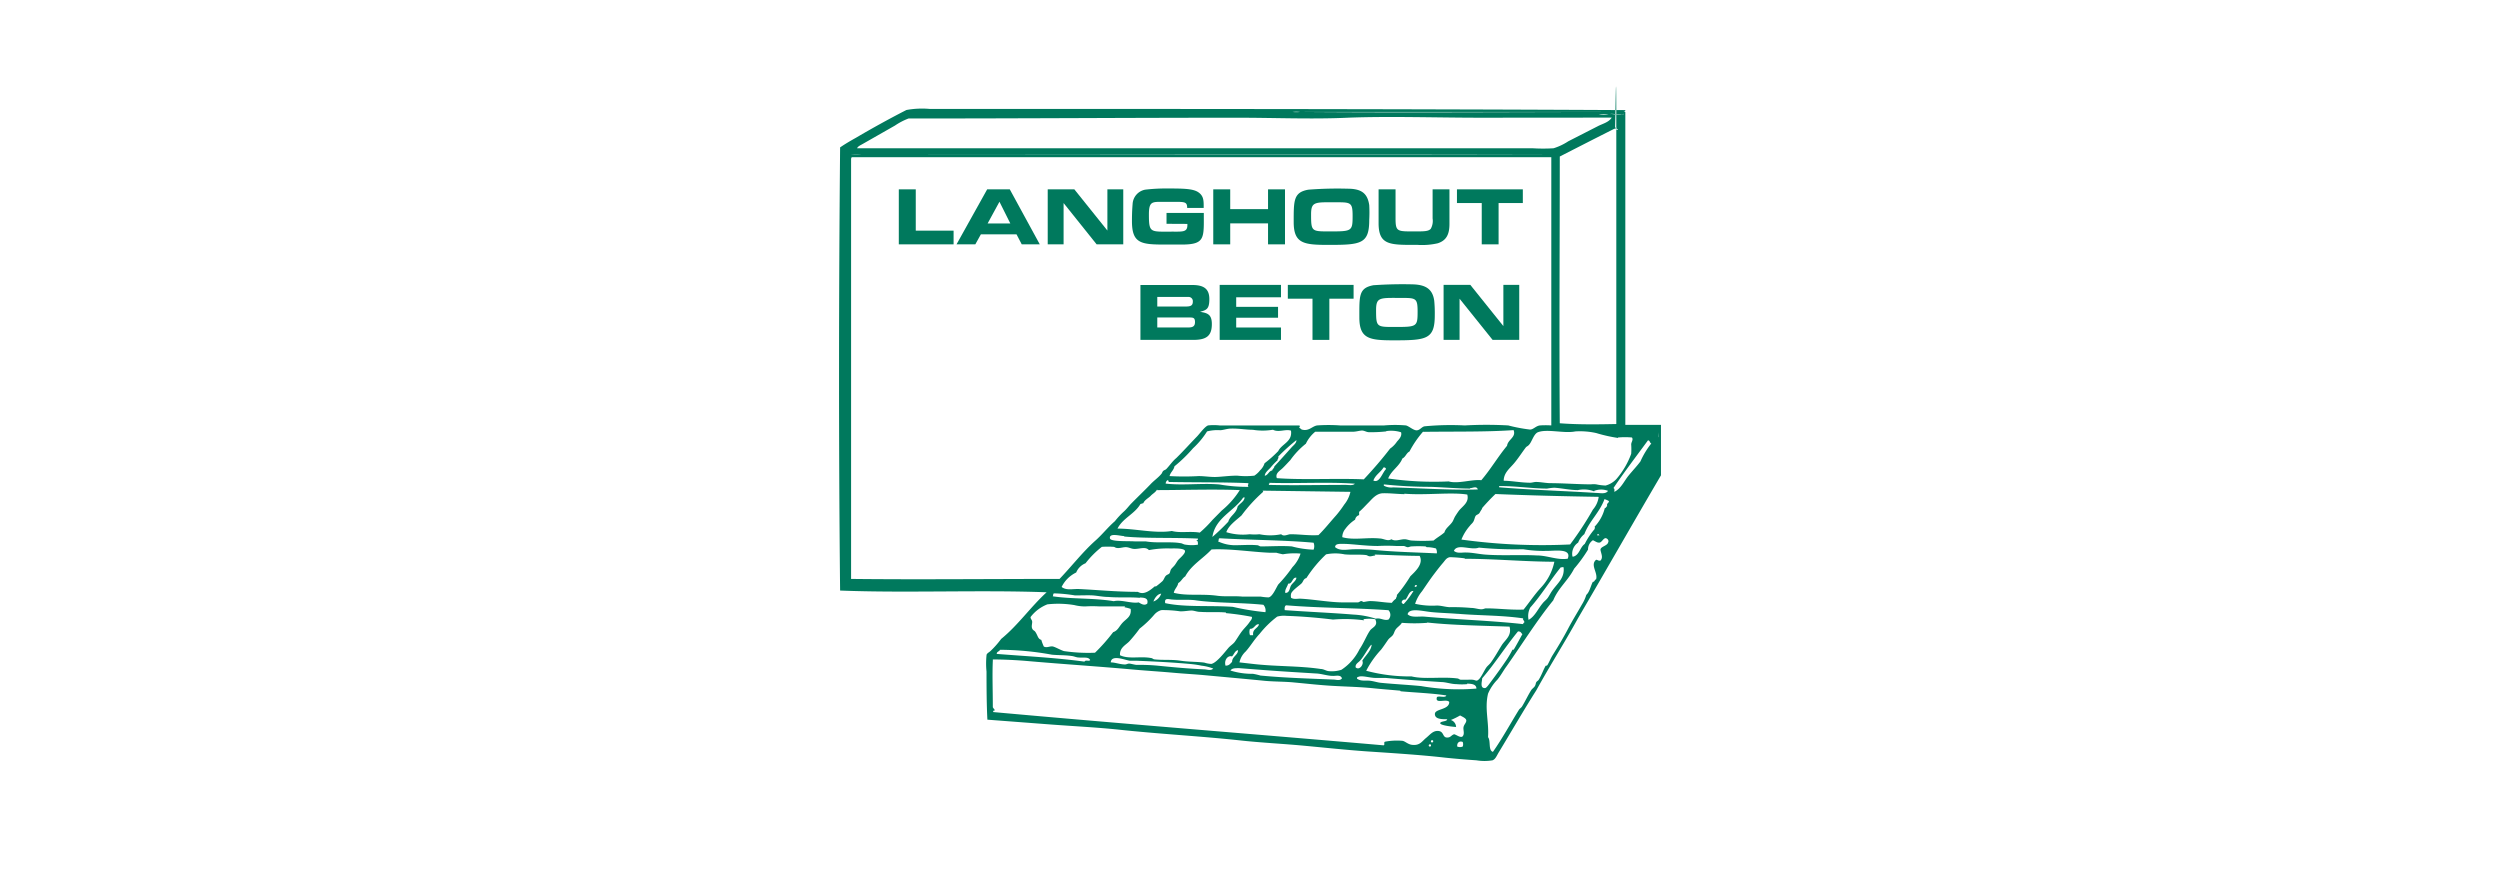 <svg height="80" viewBox="0 0 230 80" width="230" xmlns="http://www.w3.org/2000/svg"><g fill="#00795d"><path d="m149.53 10.19c-.11.2-.55.11-.86.11h-28.77c9.8.08 19.77 0 29.63 0v28.79h3.28v4.64c-2.57 4.38-5.09 8.8-7.65 13.18-1.24 2.25-2.57 4.33-3.82 6.6-1.12 1.76-2.3 3.8-3.42 5.65-.22.35-.32.68-.61.79a4.53 4.53 0 0 1 -1.47 0c-1-.07-2-.15-2.93-.25-2.19-.25-4.89-.42-7.13-.57-2-.14-3.93-.35-5.88-.53s-4-.28-5.88-.49c-3.64-.39-7.49-.59-11.26-1-2-.2-4-.3-6-.45l-5.92-.45c-.07-1.32-.08-2.86-.08-4.42a7.52 7.52 0 0 1 0-1.5c0-.16.18-.24.35-.38a8.64 8.64 0 0 0 1-1.13c1.56-1.27 2.71-2.95 4.18-4.29-6.11-.23-13 .08-19-.16-.14-13.42-.12-27.72 0-40.77.48-.33 1-.63 1.5-.91 1.46-.86 3.11-1.77 4.6-2.53a8 8 0 0 1 2.13-.1c21 0 43.09 0 64 .11zm-29.93.11a3.08 3.08 0 0 0 -.68 0 3.07 3.07 0 0 0 .68 0zm28.38.22a3.88 3.88 0 0 0 -.9 0 3.88 3.88 0 0 0 .92 0zm1.32 0c-.23.12-1.06-.15-1.2 0 .12-.12 1 .18 1.16 0 0 0 .06.09.08 0s0 0 0-.07zm-13.11.31c-4 0-8.35-.15-12.21 0-3.33.15-6.74 0-10.15 0-9.68 0-19.4.07-29 .07-.41 0-.83 0-1.24 0a5.94 5.94 0 0 0 -1.25.65l-3 1.71c-.17.1-.4.19-.49.38h62.15a15.54 15.54 0 0 0 1.93 0 5.38 5.38 0 0 0 1.35-.64l2.72-1.39c.44-.23 1-.35 1.28-.79zm12.36 1c-1.71.86-3.37 1.71-5.05 2.57 0 8.15-.06 16.6 0 24.54 1.83.14 3.74.1 5.2.07 0-9 0-18.11 0-27.06s-.09 0-.12-.08zm.3.08a.18.18 0 0 1 -.11-.22c-.27 0 0 .38.11.23zm-6.19 2.29h-63.4a6.3 6.3 0 0 0 -1 0c21.42 0 43 .06 64.37 0zm-64.36.34v38.72c6 .07 12.66 0 19.18 0 1.09-1.14 2.13-2.48 3.27-3.5.66-.58 1.17-1.25 1.82-1.81a7.33 7.33 0 0 1 .85-.91c.27-.25.45-.51.69-.75.57-.58 1.17-1.15 1.71-1.71.33-.36.71-.61 1-.95.09-.08.11-.22.19-.3s.22-.1.3-.19c.32-.34.56-.71.91-1 .69-.68 1.21-1.27 1.92-2 .26-.28.71-.9 1-1a4.7 4.7 0 0 1 1.06 0h7.31c.12 0 .09.25-.08.19.15 0 .26.16.34.19.65.18.93-.3 1.4-.38a14.86 14.86 0 0 1 2.11 0h4.07a11.47 11.47 0 0 1 2 0c.3.08.7.47 1 .45s.45-.33.72-.37a25.27 25.27 0 0 1 3.69-.08 35.55 35.55 0 0 1 4 0 14.86 14.86 0 0 0 2 .38c.31 0 .53-.33.91-.38a7.36 7.36 0 0 1 1.05 0v-24.68h-64.38s0 .06 0 .11zm38.78 25a5.56 5.56 0 0 1 -1.82 0c-.62 0-1.31-.13-2-.11-.36 0-.71.14-1 .15a3.77 3.77 0 0 0 -1.21.11 7.65 7.65 0 0 1 -1.29 1.55 13.42 13.42 0 0 1 -1.71 1.66c-.07.38-.37.54-.45.9a24 24 0 0 0 2.68 0c.53 0 1.09.1 1.62.08s1.23-.12 1.92-.12a7 7 0 0 0 1.58 0 2.17 2.17 0 0 0 .53-.49 1.53 1.53 0 0 0 .41-.65 11.2 11.2 0 0 0 1.26-1.12c.32-.67 1.32-.85 1.17-1.88-.49-.17-1.13.19-1.65-.08zm13.86.15a9.48 9.48 0 0 0 -1.27 1.85c-.29.14-.35.5-.65.64-.3.75-1 1.07-1.31 1.84a29.64 29.64 0 0 0 5.57.27c.86.25 2.13-.21 3-.11.86-1 1.53-2.16 2.37-3.17.07-.58.86-.78.6-1.44-2.55.18-5.46.12-8.31.16zm-3.42 0a12.09 12.09 0 0 1 -1.59.07c-.2 0-.4-.14-.6-.15s-.59.12-.91.11h-3.42a3.19 3.19 0 0 0 -.86 1.1 7.32 7.32 0 0 0 -1.43 1.51c-.22.23-.47.51-.72.75s-.69.47-.52.91c2.4.18 5.54 0 8 .11.86-.92 1.66-1.84 2.42-2.83a2.4 2.4 0 0 0 .63-.64c.18-.21.48-.49.38-.86a3 3 0 0 0 -1.35-.11zm21.33.6a13.76 13.76 0 0 1 -2-.45 6.89 6.89 0 0 0 -1.92-.15c-1 .21-2.57-.25-3.43.07-.34.13-.51.68-.71 1s-.31.27-.42.41c-.4.53-.69 1-1.09 1.47s-.93.86-.94 1.59c.73 0 1.6.18 2.45.18.16 0 .35-.07.52-.07.39 0 .81.09 1.25.11 1.27 0 2.63.11 3.81.11a1.93 1.93 0 0 1 .48 0 5.06 5.06 0 0 0 .86.11 2.08 2.08 0 0 0 1-.6 7.42 7.42 0 0 0 1.36-2.32 6.17 6.17 0 0 0 0-.86c0-.22.22-.43.07-.64a6.84 6.84 0 0 0 -1.28 0zm3.77-.12c0-.11 0-.48 0-.41s-.04.53 0 .45zm-35.02 1.83c.06.19-.08.19-.06.34a6 6 0 0 0 -.65.68c-.2.22-.52.45-.53.75.33-.07.35-.43.69-.49 0-.13.18-.19.19-.37.54-.58 1.1-1.21 1.61-1.78.17-.18.43-.37.42-.64a18.35 18.35 0 0 0 -1.67 1.51zm34-1.47c-1.06 1.45-2.15 2.87-3.16 4.37.13.1.08.14.08.35.62-.3.9-1 1.32-1.51s.76-.86 1.08-1.29a7.52 7.52 0 0 1 1-1.65c-.17-.07-.11-.3-.32-.28zm-24.31 2.47c-.27.45-.75.68-.94 1.21.58.27.82-.73 1.17-1.06-.05-.1-.08-.15-.23-.15zm-19.74 1.34c-.08 0 0-.19-.16-.15a.42.42 0 0 0 -.15.3c1.57.19 3.33-.06 4.94.08a15 15 0 0 0 2.67.22c-.1-.27 0-.07 0-.34-2.37-.1-4.91-.06-7.34-.11zm9.27.15h-.08v.12c2.23.06 4.79 0 7.05 0 .3 0 .66.09.86-.11-2.51-.18-5.31 0-7.88-.08zm18.42.46c-1 0-2.31-.11-3.58-.16a40.76 40.76 0 0 1 -4.28-.22h-.07v.11a1.42 1.42 0 0 0 .86.16c2.51.08 5.58.27 7.79.19-.11-.35-.47-.12-.71-.12zm11.43.26a2.6 2.6 0 0 0 -1.51-.12c-.7 0-1.44-.17-2.15-.22a5.05 5.05 0 0 0 -.68.08c-1.34 0-3-.25-4.34-.23h-.07v.11c2.84.24 6.07.34 8.93.52.37 0 .86.14 1.09-.19a1.74 1.74 0 0 0 -1.27 0zm-40.2-.21c-.15.3-.43.42-.6.61s-.59.4-.68.68l-.27.08c-.53.92-1.62 1.29-2.11 2.26 1.66 0 3.48.47 5 .22.79.21 1.65 0 2.57.15a10.77 10.77 0 0 0 1.17-1.17l.85-.86a7.84 7.84 0 0 0 1.66-1.88c-2.42-.1-5.37 0-7.61 0zm9.75.24a14.05 14.05 0 0 0 -2 2.18c-.5.45-1.19.92-1.4 1.54a5.22 5.22 0 0 0 2.15.19 4.52 4.52 0 0 0 .9 0 5 5 0 0 0 2 0c.24.25.61 0 .86 0 .85 0 1.71.14 2.57.08.57-.56 1.08-1.21 1.62-1.81a10.16 10.16 0 0 0 .75-1 2.84 2.84 0 0 0 .57-1.17l-8.08-.11zm13 .22c-.59 0-1.39-.1-2-.08s-1 .54-1.32.86-.53.57-.86.85v.3a.52.52 0 0 0 -.37.42 3.39 3.39 0 0 0 -.91.86 1.21 1.21 0 0 0 -.27.75c1 .3 2.32 0 3.43.12.38 0 .74.29 1.09.07.37.23.8 0 1.21 0 .23 0 .44.11.67.12a16.68 16.68 0 0 0 2 0c.31-.27.69-.47 1-.75.11-.41.52-.63.75-1 .09-.15.15-.35.26-.52s.22-.34.34-.5c.36-.43.94-.75.75-1.46-1.44-.24-3.83.08-5.8-.08zm7.15 1.32a4.28 4.28 0 0 0 -.26.42c-.11.14-.25.14-.34.25s-.12.37-.22.54-.22.24-.31.37a4.34 4.34 0 0 0 -.79 1.28 54.18 54.18 0 0 0 10 .45 29.5 29.5 0 0 0 2.1-3.21 2.21 2.21 0 0 0 .53-1.17c-3.12-.05-6.31-.13-9.5-.26-.44.42-.85.86-1.25 1.32zm-22-1c-.86 1.27-2.57 1.86-2.83 3.62a18.93 18.93 0 0 0 1.46-1.4c.17-.57.74-.75.86-1.4.2-.28.65-.49.64-.85zm33.24.15c-.46 1.24-1.39 2-1.85 3.21a1.84 1.84 0 0 0 -.57.78 1.23 1.23 0 0 0 -.52 1.29h.08c.57-.16.6-.86 1.05-1.17a6.42 6.42 0 0 1 .9-1.36c0-.08.07-.11 0-.22a3.8 3.8 0 0 0 .94-1.71c.1 0 .14-.14.22-.19-.07-.29.16-.25.16-.46a1.59 1.59 0 0 0 -.46-.19zm-.68 3.32h.22s-.07-.08-.11-.12-.1.07-.11.15zm-43.5.07c-.35 0-1.38-.32-1.32.19 0 .35 1.66.25 2.31.3h1c1.06.18 2.32 0 3.17.16.16 0 .3.13.49.14a3.57 3.57 0 0 0 1.13 0c0-.24 0-.37-.19-.42.13 0 .21 0 .19-.14-2.3-.11-4.71 0-6.79-.19zm44.55.53a.31.31 0 0 0 -.26-.34c-.21 0-.36.39-.57.41s-.34-.1-.6-.22a1 1 0 0 0 -.45.86 13 13 0 0 1 -1.28 1.76c-.54 1.07-1.45 1.76-1.92 2.91-1.54 1.9-2.84 4-4.29 6.06-.28.37-.53.86-.86 1.25a4.09 4.09 0 0 0 -.85 1.28c-.33 1.37.1 2.62 0 4 .27.33 0 1.23.45 1.35.86-1.22 1.59-2.57 2.38-3.85.07-.12.22-.2.3-.33.3-.49.53-1 .85-1.51.1-.14.26-.23.34-.38s.06-.24.12-.34.17-.13.22-.22c.26-.41.4-.86.64-1.29 0 0 .13 0 .16-.06.17-.28.3-.62.48-.91.54-.86 1-1.63 1.43-2.45s.86-1.49 1.25-2.19a3.76 3.76 0 0 0 .42-.91c.31-.28.39-.8.6-1.2.19 0 .15-.2.3-.23.19-.61-.57-1.32 0-1.8.16 0 .2.12.41.07.24-.28.08-.57 0-.94s.71-.39.71-.8zm-35.83-.15a.1.1 0 0 0 -.08.11 3.59 3.59 0 0 0 1.51.35c.67 0 1.44-.06 2.07 0 .14 0 .21.1.34.11.95 0 1.94-.07 2.86 0a8.82 8.82 0 0 0 2 .3.88.88 0 0 0 0-.64c-2.74-.25-6-.25-8.63-.41a.13.13 0 0 0 -.11.11zm19 .57a11.1 11.1 0 0 0 -1.29 0c-.13 0-.26.09-.38.07s-.23-.1-.34-.11h-.71a15.31 15.31 0 0 0 -1.66 0c-1.06 0-2.1-.15-2.94-.19-.5 0-1-.07-1 .3.48.4 1.18.19 1.77.19a16.06 16.06 0 0 1 2 .08c1.8.17 3.71.21 5.59.3a.77.77 0 0 0 -.08-.45 3.12 3.12 0 0 0 -.85-.12zm-24.81 3.69a7.65 7.65 0 0 0 .6-.49c.14-.14.19-.36.31-.49s.27-.13.34-.23.07-.26.15-.38.22-.23.33-.37.19-.3.31-.46.68-.59.64-.85-.94-.24-1.32-.23a9 9 0 0 0 -2 .15c-.32-.36-.86-.09-1.35-.11-.24 0-.47-.14-.72-.16s-.53.09-.79.08-.24-.09-.38-.11a7.93 7.93 0 0 0 -1.09 0 8.57 8.57 0 0 0 -1.5 1.51 1.56 1.56 0 0 0 -.86.85 2.88 2.88 0 0 0 -1.34 1.33c.43.34 1 .17 1.58.19 1.72.08 3.43.26 5.43.26.6.35 1.2-.21 1.58-.52zm27.42-3.28c.31.26.72.14 1.09.15.58 0 1.17.14 1.77.19 1.55.12 3.2 0 4.75.08 1 0 1.9.45 2.86.3.41-1-1.27-.7-1.95-.72a11.06 11.06 0 0 1 -2.15-.15 34.53 34.53 0 0 1 -4.07-.15c-.72.28-2-.42-2.3.3zm-15.71.32a6.42 6.42 0 0 1 -.63-.15c-.21 0-.43 0-.65 0-1.61-.07-3.66-.39-5.31-.3-.8.86-1.85 1.42-2.42 2.48-.26.15-.36.46-.64.61-.07.37-.34.53-.41.9 1.23.31 2.57.07 4 .27.76.1 1.55 0 2.33.08h1.68a5.23 5.23 0 0 0 .68.07c.39 0 .77-1 .94-1.21a13.07 13.07 0 0 0 1.29-1.58 3.09 3.09 0 0 0 .74-1.24 6.27 6.27 0 0 0 -1.65.07zm8.48.11c-.17 0-.38.09-.53.07s-.2-.09-.3-.11c-.53-.08-1.34 0-2-.07a4.22 4.22 0 0 0 -1.7 0 11.47 11.47 0 0 0 -1.81 2.18c-.26.07-.28.28-.41.45s-.94.7-1 1a.77.77 0 0 0 0 .37c.28.17.61.06.91.08 1.22.07 2.76.35 3.91.34h1.32c.12 0 .2-.11.3-.12s.17.08.23.08.42-.08.6-.08c.65 0 1.28.14 2 .16a1.52 1.52 0 0 1 .38-.38c0-.13.11-.16.08-.34a13.17 13.17 0 0 0 1.24-1.72c.43-.43 1.24-1.12.86-1.88-1.32 0-2.93-.09-4.15-.12zm8.25.26a13.63 13.63 0 0 0 -1.39-.11c-.33.06-.43.29-.64.53s-.5.61-.75.94c-.43.56-.77 1.08-1.17 1.66a3.47 3.47 0 0 0 -.64 1.16 7.06 7.06 0 0 0 2 .16c.39 0 .78.13 1.16.15a18.82 18.82 0 0 1 2 .07c.3 0 .58.1.86.12s.36-.09.53-.08c1.1 0 2.23.16 3.43.11.54-.67 1-1.37 1.58-2a4.94 4.94 0 0 0 1.25-2.4c-2.63 0-5.67-.28-8.26-.27zm8.83.8c-1 1.22-1.79 2.57-2.83 3.73a1.69 1.69 0 0 0 -.15 1.13c.6-.34.85-1 1.28-1.51.14-.19.37-.34.52-.57s.26-.46.42-.67c.5-.68 1.11-1.14 1-2.08-.05-.05-.17 0-.26 0zm-25.1 1.52c-.07.3-.33.55-.26.86.41 0 .38-.43.52-.68s.47-.42.5-.72c-.38-.08-.37.62-.76.54zm11.68.3q.18 0 .15-.15c-.1-.08-.26.09-.15.16zm-.94 1.17a.28.28 0 0 0 -.3.26c.05.06.07.15.19.15a7 7 0 0 0 .9-1.2c-.45-.03-.5.63-.79.83zm-24.39-.16c-.93-.08-2 0-2.89-.08-.48 0-1-.11-1.4-.14s-1.14 0-1.66 0a13.81 13.81 0 0 0 -1.91-.19c-.15 0-.08.2-.15.27 1.82.27 3.74.14 5.62.45.67-.17 1.65.24 2.29.11.23.14.53.33.79.11.13-.54-.33-.54-.68-.56zm1.25.34a1.17 1.17 0 0 0 .72-.72c-.31.01-.6.38-.72.73zm3.84-.12c-.7-.08-1.41 0-2.07-.06-.3 0-.79-.23-.68.33 1.87.4 4.19.19 6.22.34a22.89 22.89 0 0 0 3 .49.78.78 0 0 0 -.19-.68c-2.02-.21-4.39-.15-6.23-.41zm-6.44.57h-2.37a11.1 11.1 0 0 0 -1.29 0 3.91 3.91 0 0 1 -1-.12 9 9 0 0 0 -2.49-.07 3.58 3.58 0 0 0 -1.55 1.17c0 .19.13.24.15.41s-.09.43 0 .64.2.16.31.34c.22.34.21.61.53.71a4.49 4.49 0 0 0 .23.61c.29.16.59-.07.85 0s.66.31 1 .42a15.24 15.24 0 0 0 2.86.15 16.6 16.6 0 0 0 1.67-1.89c.43-.15.51-.47.85-.85s.86-.57.76-1.29a3 3 0 0 0 -.57-.15zm14.66.34c2.17.16 4.22.24 6.33.41a8 8 0 0 1 2.07.38c.45-.11.74.21 1.17.08a.62.62 0 0 0 0-.86c-3-.22-6.25-.19-9.38-.45-.19 0-.19.31-.16.48zm-5.39.22c-.75-.07-1.55 0-2.41-.06-.24 0-.49-.11-.72-.12s-.72.09-1.09.07a11 11 0 0 0 -1.72-.11 1.36 1.36 0 0 0 -.64.41 9.13 9.13 0 0 1 -1.35 1.29 14.59 14.59 0 0 1 -.95 1.17c-.32.34-.91.58-.86 1.28.8.39 1.89.07 2.86.26.11 0 .19.11.3.12.75.09 1.59 0 2.37.12s1.53.09 2.23.18a2.41 2.41 0 0 0 .64.12c.49-.09 1.26-1.11 1.58-1.48.17-.19.38-.32.53-.49s.47-.73.72-1.05.49-.52.71-.86c.1-.13.24-.28.19-.45a22.53 22.53 0 0 0 -2.37-.34zm21.29.12c-.92-.07-1.85-.09-2.57-.18s-1.87-.37-2 .22c.33.34 1 .18 1.55.22 3 .27 6.22.37 9.08.69 0-.1.06-.12.11-.16 0-.21-.15-.16-.11-.37-1.95-.29-4-.25-6-.42zm-8.57.6a13.22 13.22 0 0 0 -2.86-.07c-1.29-.16-2.92-.3-4.28-.34a2.27 2.27 0 0 0 -.86.07 9 9 0 0 0 -1.62 1.59c-.51.54-.8 1.08-1.28 1.62a1.88 1.88 0 0 0 -.57 1l1.32.15c2.15.24 4.19.16 6.18.46.23 0 .45.16.68.19a2.85 2.85 0 0 0 1.2-.12 4.78 4.78 0 0 0 1.66-1.88c.42-.62.68-1.34 1-1.77.21-.26.75-.41.45-1a3.32 3.32 0 0 0 -1.09 0zm5.8.23a15.1 15.1 0 0 1 -2.33 0c-.14.24-.42.4-.56.6s-.15.37-.27.53-.3.25-.42.41-.43.64-.67.94a8.63 8.63 0 0 0 -1.36 1.93 15.55 15.55 0 0 0 4.18.52c1.16.29 2.81 0 4.23.19.07 0 .16.09.26.11s.68 0 1 0 .41.12.53.08c.32-.11.61-.86.86-1.21.1-.14.28-.27.41-.45.38-.52.68-1.08 1-1.59s.94-.86.72-1.71c-2.5-.09-5.31-.13-7.58-.38zm-16.3.54a.88.88 0 0 0 0 .6h.29c-.08-.59.42-.6.54-1-.36-.08-.42.46-.86.41zm24.68.22c-1.16 1.4-2.15 3-3.32 4.34 0 .26-.24.94.27.9.13 0 .39-.39.52-.56.57-.76 1-1.36 1.51-2.12a8.92 8.92 0 0 0 .49-.85h.11c.29-.48.56-1 .8-1.43-.12-.09-.14-.27-.38-.24zm-13.54 1.27c-.37.44-.62 1-1 1.43-.16.2-.47.31-.42.64.35.32.79-.3.61-.61.29-.48.81-.91.86-1.46zm-26.89 1.16c-.23 0-.44-.12-.67-.14-.6-.09-1.2-.06-1.81-.12a27.11 27.11 0 0 0 -4.77-.45c-.06.17-.3.15-.3.38 2.74.22 5.34.34 8.07.71.11-.19.4 0 .53-.14-.16-.33-.6-.19-1.05-.24zm14.07-.11c-.39-.09-.72.38-.57.86.36 0 .43-.2.6-.34 0-.51.58-.65.54-1.09-.31.08-.36.43-.57.6zm-2.79.86a9 9 0 0 0 -1-.15c-1.48-.14-3.22-.23-4.89-.3h-.69c-.47-.07-1.71-.6-1.76.15.41 0 .85.19 1.31.19.13 0 .25-.08.38-.08s.46.1.68.12a17.79 17.79 0 0 1 1.92.07c1.5.15 2.78.27 4.28.34.28 0 .62.16.86-.07a4.22 4.22 0 0 0 -1.1-.27zm18.28 2.3c-.91-.08-1.82-.15-2.57-.23-1.14-.11-2.09-.13-3.24-.19-1.33-.06-2.62-.21-3.91-.33-.86-.09-1.77-.07-2.69-.15-1.91-.19-3.84-.36-5.76-.54-.94-.08-1.88-.13-2.83-.22-1.27-.11-2.57-.19-3.76-.3-3.13-.28-6.27-.48-9.35-.75-1.12-.1-2.34-.16-3.36-.16v.12c-.06 1.28 0 2.73 0 4.28a2.48 2.48 0 0 0 .19.26c0 .06-.2 0-.15.18 12.25 1.11 23.72 2 35.91 3.06.17-.06-.05-.29.16-.34a5.87 5.87 0 0 1 1.51-.08c.3 0 .54.35 1 .38.68.06.86-.33 1.24-.64s.64-.69 1.14-.64.37.57.75.6.39-.2.69-.3c.24.06.49.3.74.23.27-.22.08-.6.12-.86s.24-.39.26-.61-.34-.36-.57-.49a6.71 6.71 0 0 1 -.85.42.7.7 0 0 1 .48.64c-.17 0-1.45-.13-1.46-.34s.66-.14.64-.37c-.5 0-1.14 0-1.13-.49s1.33-.36 1.32-1.1c-.26-.34-1.35.24-1.13-.45.2-.14.79.11.86-.15-1.28-.2-2.71-.25-4.19-.38zm-6.22-1.36c-.46 0-1-.2-1.51-.22-1.63-.1-3-.18-4.6-.3l-2.48-.19c-.39 0-.65 0-.8.22a6.61 6.61 0 0 0 2.07.3 5.73 5.73 0 0 1 .69.16c2.3.22 4.63.28 6.71.37.25 0 .6.15.79-.11-.11-.38-.61-.2-.86-.23zm12.4.76a5.35 5.35 0 0 1 -1 0c-.47 0-.93-.18-1.36-.19-1.6-.1-3.51-.23-5.14-.38h-.91c-.6 0-1.32-.27-1.65-.08-.07 0-.1.06-.08.15.35.26.8.14 1.2.19s.67.16 1 .19c1.21.12 2.47.18 3.69.3a20.18 20.18 0 0 0 5.09.23c0-.45-.56-.44-.86-.46zm-3.29 5.36c.12 0 .17 0 .15-.15a.11.11 0 1 0 -.15.15zm2.37.38a.62.62 0 0 0 .5 0 .61.61 0 0 0 0-.42c-.32-.13-.56.09-.5.45zm-2.57 0c.12 0 .17 0 .15-.15a.11.11 0 1 0 -.15.15z"/><path d="m84.25 17.42v3.8h3.48v1.26h-5.04v-5.06z"/><path d="m93.5 21.56h-3.26l-.51.92h-1.73l2.82-5.06h2.08l2.76 5.06h-1.66l-.48-.92zm-.55-1-1-2-1.09 2z"/><path d="m103.34 17.42v5.06h-2.45l-3.04-3.8v3.8h-1.46v-5.06h2.45l3.04 3.79v-3.79z"/><path d="m107.32 20.59v-1h3.43c0 2.32.15 2.91-2.06 2.91h-1.45c-2.25 0-3.1-.08-3.1-2.15 0-.31 0-.86.06-1.58a1.42 1.42 0 0 1 1.15-1.32 15.87 15.87 0 0 1 1.82-.11c1.63 0 2.57 0 3.08.35s.49.8.49 1.44h-1.52c0-.53-.19-.56-1.07-.56h-1.15c-1 0-1.3-.05-1.3 1.16 0 1.72.13 1.58 2.1 1.58 1 0 1.44.06 1.44-.6v-.11z"/><path d="m116.66 19.24v-1.82h1.56v5.06h-1.56v-1.93h-3.48v1.93h-1.56v-5.06h1.56v1.82z"/><path d="m120.37 17.45q1.8-.14 3.6-.09c1.28 0 1.84.42 2 1.51a12.28 12.28 0 0 1 0 1.36c0 2.21-.75 2.3-3.74 2.3-2.27 0-3.21-.11-3.21-2.1s-.02-2.74 1.35-2.98zm1.89 3.84c2.11 0 2.18 0 2.18-1.42 0-1.18-.14-1.26-1.33-1.26-2.13 0-2.49-.11-2.49 1.12 0 1.55.05 1.56 1.64 1.56z"/><path d="m131.8 17.42h1.55v3.18c0 1-.31 1.53-1.07 1.78a6.41 6.41 0 0 1 -1.85.15c-2.52 0-3.6.07-3.6-2v-3.11h1.56v2.65c0 1.26.15 1.22 1.77 1.22.86 0 1.25 0 1.47-.24a1.49 1.49 0 0 0 .17-.95z"/><path d="m137.87 18.68v3.8h-1.55v-3.8h-2.28v-1.26h6.06v1.26z"/><path d="m104.92 31.27v-5.05h4.77c1.07 0 1.57.36 1.57 1.3s-.28 1-.86 1.17c.68.1 1.09.23 1.09 1.12 0 1.09-.49 1.46-1.72 1.46zm1.55-3.07h2.63c.41 0 .64-.07.64-.45a.39.39 0 0 0 -.35-.43.41.41 0 0 0 -.11 0h-2.81zm0 1.93h2.78c.41 0 .69-.05.69-.5s-.21-.42-.66-.42h-2.81z"/><path d="m112.21 31.27v-5.06h5.64v1.14h-4.12v.88h3.85v1h-3.85v.9h4.12v1.14z"/><path d="m122.3 27.48v3.79h-1.55v-3.79h-2.27v-1.27h6.05v1.27z"/><path d="m126.36 26.24c1.19-.08 2.39-.11 3.59-.08s1.85.42 2 1.51a12.18 12.18 0 0 1 .05 1.33c0 2.21-.75 2.31-3.74 2.31-2.26 0-3.2-.12-3.2-2.11s-.06-2.71 1.3-2.96zm1.88 3.84c2.11 0 2.18 0 2.18-1.41 0-1.19-.14-1.26-1.33-1.26-2.13 0-2.49-.12-2.49 1.12 0 1.54.05 1.55 1.64 1.55z"/><path d="m139.77 26.21v5.06h-2.45l-3.04-3.79v3.79h-1.47v-5.06h2.46l3.04 3.79v-3.79z"/></g></svg>